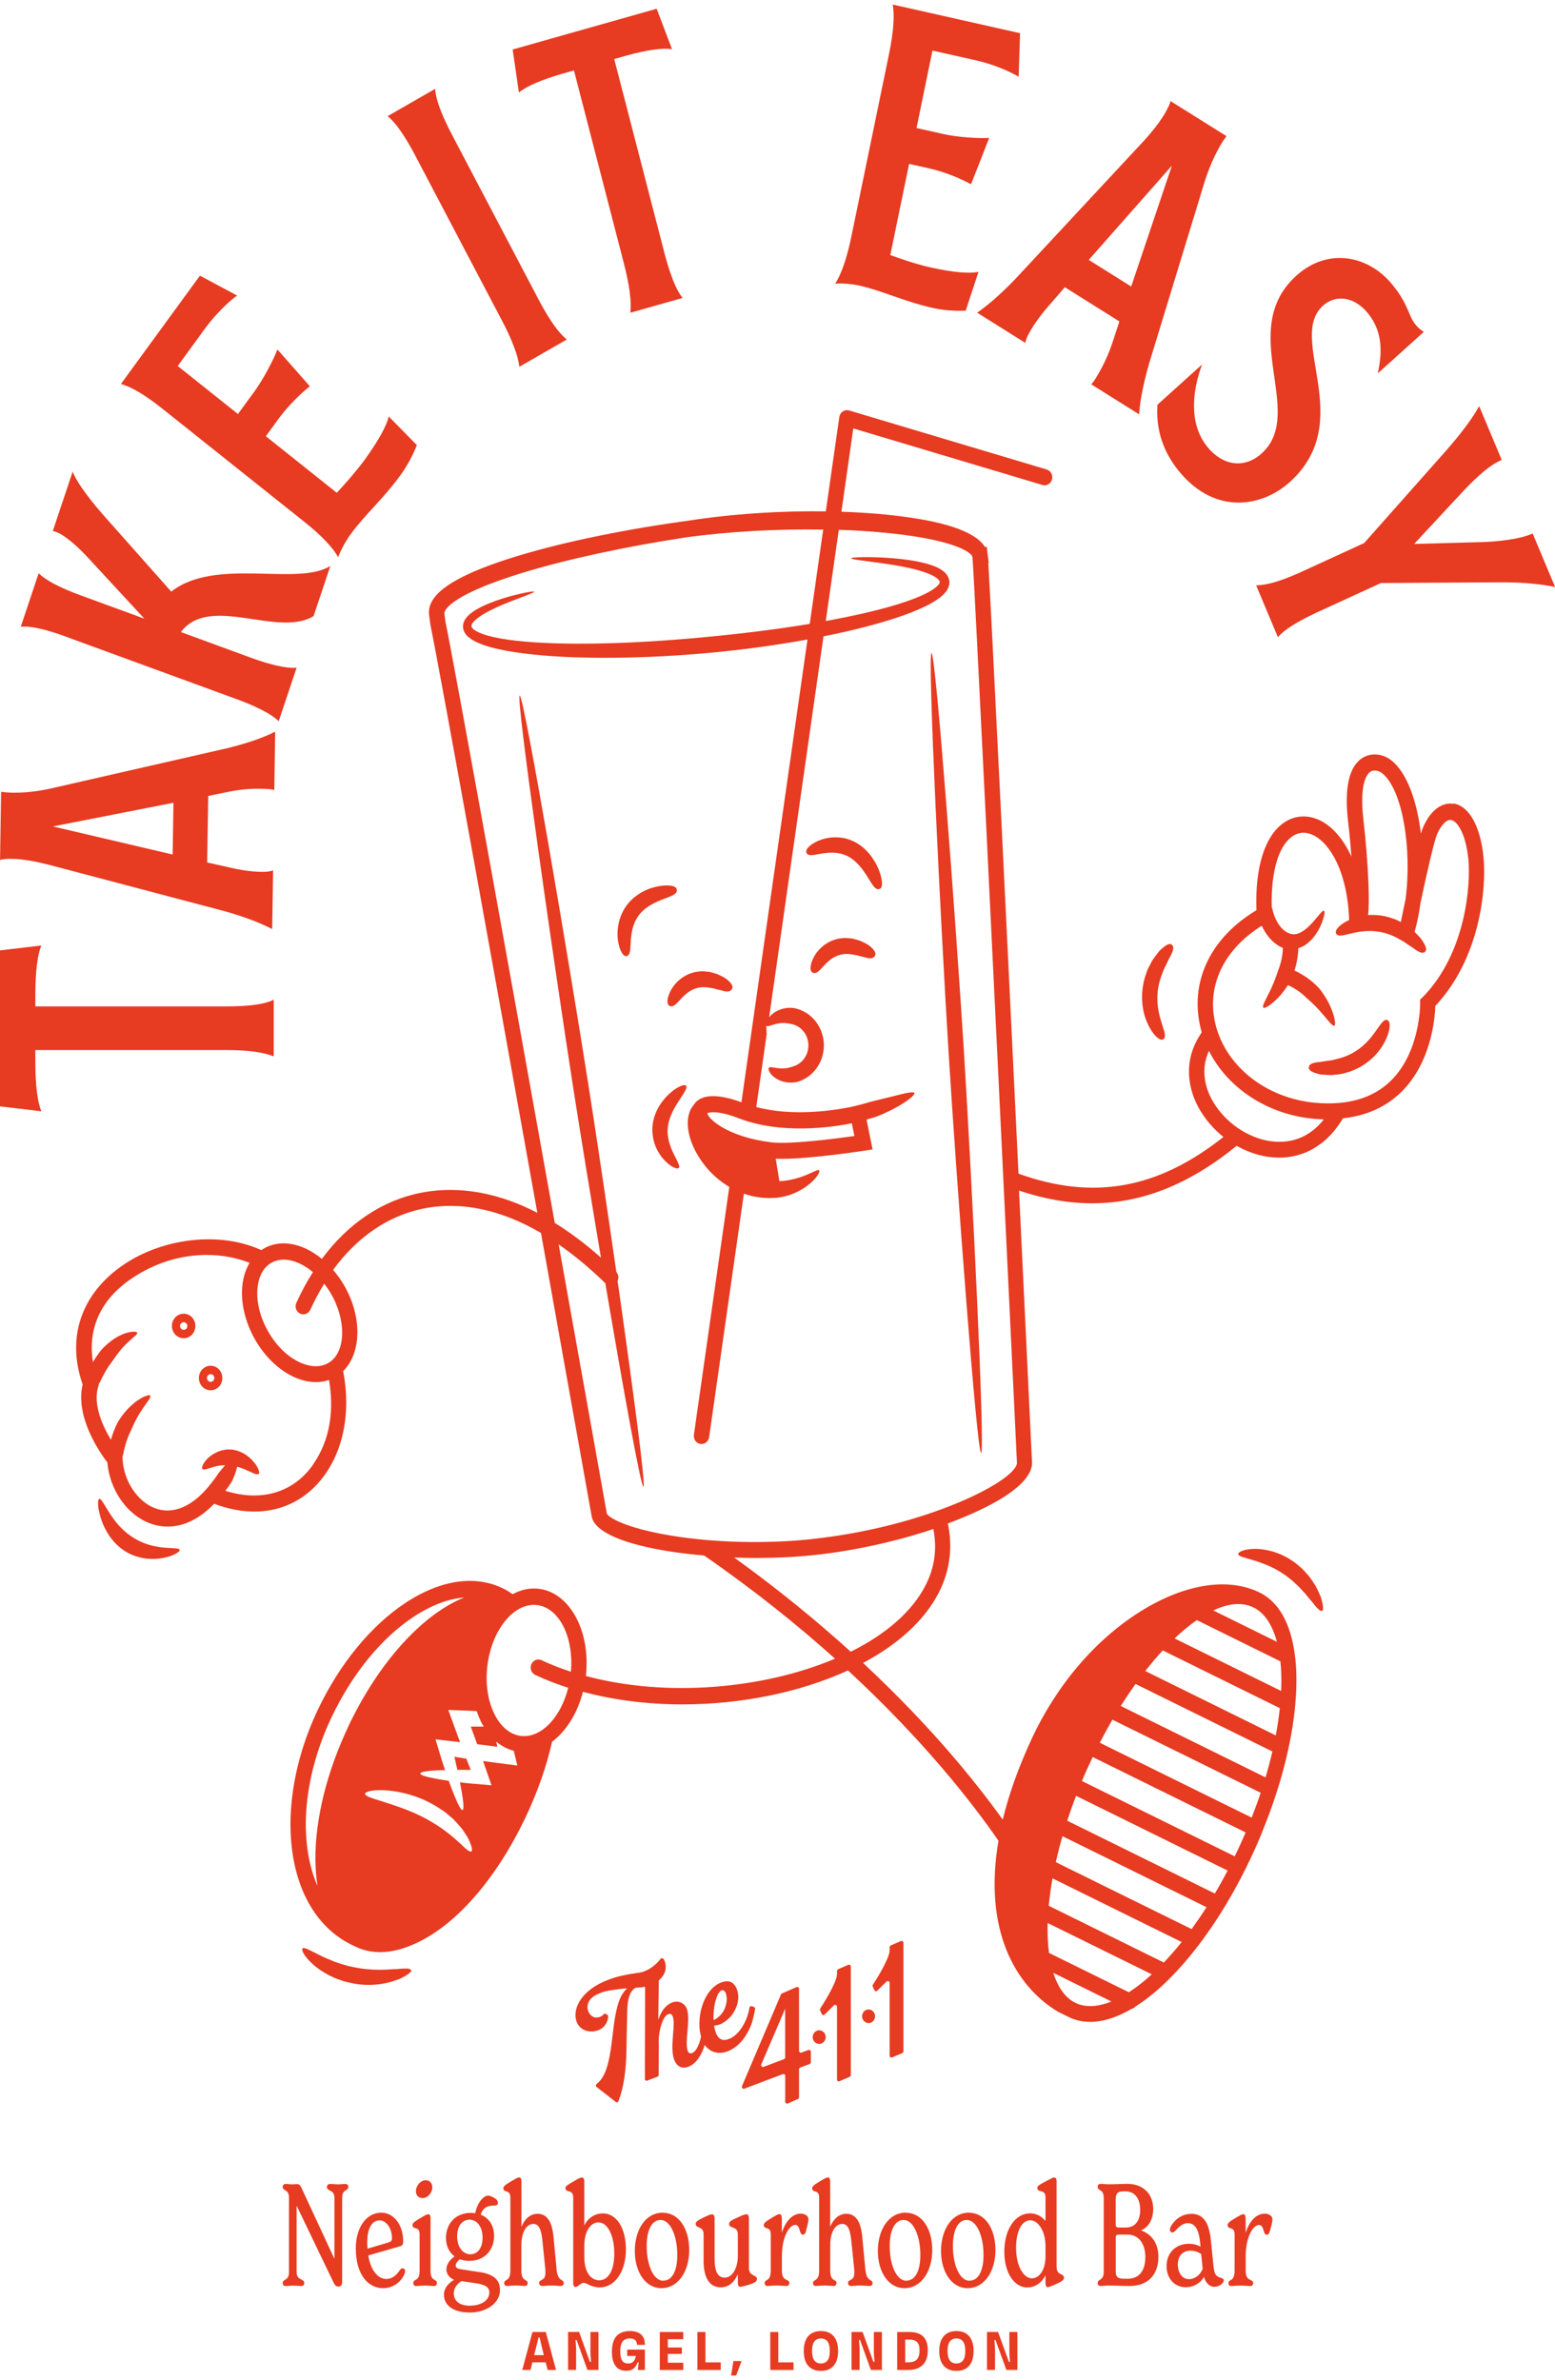 <svg width="166" height="254" viewBox="0 0 166 254" fill="none" xmlns="http://www.w3.org/2000/svg">
<g clip-path="url(#clip0_17229_210)">
<path d="M3.773 112.057H24.118C27.532 112.057 28.721 112.547 29.22 112.732V106.683C28.715 106.948 27.532 107.398 24.118 107.398H3.773V106.16C3.773 103.645 4.026 101.765 4.418 100.899L-0.005 101.422V118.067L4.418 118.59C4.02 117.69 3.773 115.844 3.773 113.29V112.052V112.057Z" fill="#E73B22"/>
<path d="M5.045 92.239L24.056 97.258C26.596 97.978 28.171 98.682 29.057 99.149L29.152 92.874C28.933 92.981 28.541 93.055 27.818 93.038C26.954 93.021 25.771 92.891 24.123 92.486L22.116 92.042L22.228 84.94L24.247 84.524C25.906 84.175 27.095 84.158 27.952 84.175C28.67 84.186 29.068 84.231 29.281 84.31L29.376 78.075C28.468 78.548 26.876 79.195 24.314 79.831L5.157 84.203C3.425 84.552 2.203 84.603 1.34 84.591C0.801 84.58 0.37 84.535 0.117 84.496L0.005 91.783C0.258 91.676 0.689 91.642 1.3 91.653C2.091 91.665 3.313 91.8 5.029 92.244L5.045 92.239ZM18.517 85.666L18.433 91.192L5.645 88.193L18.517 85.666Z" fill="#E73B22"/>
<path d="M7.165 67.991L25.183 74.581C28.373 75.746 29.382 76.595 29.752 76.967L31.664 71.255C31.154 71.306 29.853 71.311 26.669 70.147L19.308 67.451C22.391 63.366 29.646 68.087 33.475 65.746L35.269 60.389C31.782 62.617 23.025 59.416 18.282 63.135L11.011 54.942C9.054 52.714 8.006 51.059 7.759 50.328L5.634 56.675C6.374 56.748 7.809 57.789 9.458 59.584L15.411 66.022L8.662 63.552C6.425 62.736 4.9 61.937 4.126 61.177L2.214 66.888C3.285 66.765 4.939 67.17 7.176 67.986L7.165 67.991Z" fill="#E73B22"/>
<path d="M32.454 55.657C34.343 57.159 35.56 58.465 36.098 59.461C36.384 58.696 36.861 57.801 37.466 56.962C38.907 54.987 40.886 53.26 42.719 50.75C43.482 49.703 44.059 48.606 44.502 47.498L41.491 44.437C41.34 45.264 40.505 46.907 38.89 49.118C38.016 50.311 36.788 51.695 35.952 52.59L28.378 46.552L29.73 44.701C30.84 43.176 32.241 41.882 33.076 41.223L29.617 37.29C29.158 38.483 28.081 40.509 27.19 41.735L25.401 44.183L18.971 39.057L21.915 35.022C23.002 33.526 24.488 32.113 25.312 31.539L21.343 29.418L12.905 40.981C13.937 41.24 15.434 42.101 17.323 43.604L32.449 55.657H32.454Z" fill="#E73B22"/>
<path d="M44.373 16.684L53.567 34.173C55.193 37.268 55.373 38.624 55.44 39.141L60.513 36.227C60.099 35.906 59.101 35.022 57.475 31.927L48.281 14.438C47.137 12.266 46.515 10.606 46.453 9.481L41.379 12.396C42.226 13.065 43.229 14.506 44.373 16.678V16.684Z" fill="#E73B22"/>
<path d="M60.127 7.843L61.27 7.517L66.585 28.045C67.477 31.488 67.336 32.816 67.292 33.374L72.875 31.792C72.5 31.353 71.776 30.273 70.885 26.829L65.57 6.302L66.714 5.975C69.041 5.317 70.84 5.081 71.743 5.255L70.1 0.933L54.728 5.283L55.395 9.88C56.124 9.245 57.761 8.513 60.116 7.843H60.127Z" fill="#E73B22"/>
<path d="M91.908 30.521C94.229 31.044 96.567 32.186 99.516 32.85C100.744 33.126 101.943 33.205 103.093 33.154L104.46 29.001C103.681 29.209 101.898 29.119 99.297 28.529C97.89 28.213 96.174 27.634 95.042 27.223L97.049 17.488L99.23 17.978C101.024 18.383 102.739 19.154 103.659 19.666L105.599 14.72C104.371 14.787 102.156 14.635 100.721 14.309L97.84 13.662L99.544 5.396L104.287 6.465C106.041 6.859 107.903 7.663 108.744 8.198L108.895 3.544L95.294 0.483C95.513 1.569 95.401 3.353 94.902 5.778L90.893 25.209C90.394 27.634 89.783 29.339 89.15 30.273C89.935 30.217 90.91 30.284 91.897 30.509L91.908 30.521Z" fill="#E73B22"/>
<path d="M104.315 33.368L109.461 36.598C109.478 36.345 109.618 35.956 109.994 35.309C110.437 34.538 111.138 33.531 112.298 32.242L113.672 30.65L119.497 34.302L118.829 36.339C118.286 38.016 117.708 39.096 117.265 39.873C116.895 40.52 116.66 40.852 116.486 41.01L121.604 44.217C121.666 43.159 121.924 41.392 122.681 38.759L128.646 19.233C129.223 17.494 129.795 16.357 130.238 15.586C130.513 15.102 130.771 14.737 130.928 14.528L124.946 10.781C124.907 11.062 124.716 11.467 124.402 12.019C123.993 12.728 123.275 13.763 122.047 15.097L108.374 29.789C106.507 31.73 105.139 32.8 104.304 33.374L104.315 33.368ZM125.108 17.663L120.758 30.577L116.228 27.735L125.114 17.663H125.108Z" fill="#E73B22"/>
<path d="M128.926 47.734C126.695 45.033 127.452 41.223 128.326 38.894L123.561 43.187C123.415 45.252 123.819 47.818 125.888 50.322C129.806 55.077 134.829 54.025 137.683 51.448C144.898 44.943 137.341 36.125 141.232 32.62C142.566 31.415 144.539 31.623 145.991 33.385C147.752 35.517 147.483 37.898 147.09 39.839L151.99 35.422C151.575 35.152 151.34 34.921 151.104 34.634C150.331 33.694 150.387 32.501 148.604 30.335C146.07 27.262 141.776 26.368 138.395 29.412C131.942 35.23 139.499 44.042 134.684 48.387C132.834 50.058 130.541 49.692 128.921 47.728L128.926 47.734Z" fill="#E73B22"/>
<path d="M163.606 56.934C162.586 57.401 160.798 57.728 158.493 57.84L150.964 58.048L156.212 52.404C157.843 50.671 159.267 49.484 160.315 49.084L157.905 43.339C157.148 44.712 155.959 46.282 154.395 48.066L145.627 57.953L138.978 61.003C135.85 62.438 134.561 62.454 134.095 62.46L136.422 68.003C136.73 67.614 137.644 66.703 140.772 65.268L147.421 62.218L160.304 62.139C162.625 62.139 164.543 62.331 166.011 62.64L163.612 56.929L163.606 56.934Z" fill="#E73B22"/>
<path d="M49.772 187.674C49.391 187.618 49.021 187.556 48.657 187.5C48.634 187.489 48.6 187.472 48.544 187.449C48.544 187.466 48.533 187.483 48.533 187.511V187.556V187.584L48.567 187.736C48.657 188.13 48.741 188.507 48.825 188.867C49.206 188.867 49.604 188.867 50.025 188.873C50.176 188.873 50.142 188.873 50.17 188.867L50.215 188.856C50.215 188.856 50.26 188.839 50.271 188.833C50.237 188.777 50.209 188.743 50.193 188.727C50.058 188.383 49.923 188.034 49.783 187.68L49.772 187.674Z" fill="#E73B22"/>
<path d="M43.342 210.076C43.179 210.076 42.989 210.076 42.77 210.093C42.658 210.098 42.546 210.115 42.422 210.126C42.299 210.126 42.17 210.132 42.03 210.138C40.954 210.222 39.485 210.273 37.926 209.958C37.73 209.918 37.539 209.879 37.349 209.839C37.158 209.806 36.979 209.738 36.794 209.687C36.429 209.597 36.087 209.462 35.757 209.355C35.112 209.102 34.523 208.855 34.041 208.601C33.066 208.123 32.471 207.757 32.303 207.921C32.135 208.072 32.488 208.81 33.402 209.614C33.85 210.031 34.456 210.436 35.162 210.813C35.527 210.982 35.902 211.173 36.323 211.297C36.53 211.364 36.738 211.449 36.956 211.494C37.175 211.544 37.399 211.595 37.623 211.646C39.446 212.011 41.139 211.736 42.249 211.325C42.389 211.274 42.523 211.229 42.647 211.184C42.77 211.134 42.882 211.072 42.989 211.015C43.202 210.903 43.376 210.802 43.516 210.706C43.796 210.515 43.931 210.357 43.891 210.245C43.852 210.132 43.656 210.076 43.331 210.064L43.342 210.076Z" fill="#E73B22"/>
<path d="M155.214 85.784C154.614 85.677 153.1 85.694 151.945 88.215C151.873 88.379 151.783 88.632 151.688 88.964C151.267 85.503 150.213 82.459 148.509 81.125C147.758 80.534 146.524 80.225 145.481 80.861C144.013 81.75 143.486 84.068 143.917 87.737C144.063 88.947 144.181 90.213 144.27 91.417C143.402 89.51 142.252 88.283 141.148 87.669C139.791 86.915 138.317 86.949 137.1 87.765C135.031 89.155 133.955 92.554 134.129 97.134C129.386 99.97 127.121 104.449 128.057 109.216C128.119 109.536 128.197 109.857 128.287 110.172C127.553 111.213 127.037 112.485 126.947 113.819C126.83 115.355 127.228 116.88 127.928 118.157C128.607 119.406 129.532 120.47 130.603 121.331C123.539 126.93 116.649 128.095 108.727 125.247C107.483 99.43 105.862 65.988 105.504 60.085H105.548L105.335 58.352L105.145 58.375C104.124 56.692 100.626 55.533 94.717 54.931C93.164 54.773 91.522 54.666 89.823 54.61L91.09 45.719L111.289 51.757C111.726 51.887 112.181 51.622 112.304 51.166C112.427 50.711 112.175 50.232 111.738 50.103L90.641 43.801C90.412 43.733 90.171 43.773 89.969 43.902C89.772 44.037 89.638 44.251 89.599 44.498L88.158 54.571C83.695 54.509 78.975 54.785 74.714 55.381C74.109 55.466 73.509 55.556 72.903 55.646C72.887 55.646 72.864 55.646 72.847 55.651C65.767 56.647 59.185 58.06 54.313 59.624C48.898 61.368 46.167 63.073 45.825 64.947C45.825 64.959 45.825 64.964 45.825 64.975C45.82 65.009 45.814 65.043 45.809 65.077C45.792 65.201 45.786 65.319 45.792 65.431C45.792 65.442 45.792 65.448 45.792 65.459C45.792 65.521 45.803 65.583 45.809 65.645L45.853 65.988C45.932 66.613 45.932 66.613 45.943 66.658C46.93 71.435 52.76 103.774 57.363 129.428C52.261 126.783 47.984 126.677 44.912 127.29C40.785 128.111 37.158 130.565 34.361 134.341C33.8 133.879 33.206 133.502 32.589 133.221C30.907 132.461 29.265 132.512 27.97 133.356C27.947 133.373 27.925 133.39 27.902 133.407C23.44 131.381 17.682 132.157 13.668 134.656C8.796 137.694 7.002 142.567 8.824 147.744C7.989 151.228 10.714 155.088 11.459 156.061C11.712 158.993 13.545 161.638 15.995 162.561C16.483 162.746 17.133 162.909 17.901 162.909C19.274 162.909 21.023 162.38 22.862 160.473C27.678 162.29 32.107 161.097 34.781 157.232C36.514 154.728 37.254 151.374 36.855 147.789C36.799 147.294 36.727 146.805 36.631 146.315C38.616 144.374 38.689 140.429 36.659 137.036C36.328 136.485 35.958 135.984 35.56 135.517C38.128 132 41.453 129.721 45.22 128.967C49.206 128.173 53.45 129.068 57.75 131.572C60.659 147.795 62.992 160.856 63.137 161.671C63.193 162.167 63.462 162.622 63.945 163.039C65.711 164.569 70.151 165.565 75.163 165.993C80.517 169.696 85.159 173.432 89.139 177.005C81.498 180.247 71.104 181.158 62.543 178.851C63.07 174.181 60.906 170.045 57.632 169.561C56.634 169.414 55.648 169.623 54.734 170.118C54.734 170.118 54.734 170.118 54.722 170.118C54.453 169.932 54.173 169.752 53.882 169.6C50.854 168.024 47.087 168.542 43.275 171.057C39.591 173.494 36.272 177.534 33.94 182.435C30.907 188.8 30.178 195.71 31.989 200.915C33.099 204.1 35.101 206.429 37.781 207.656C37.786 207.656 37.797 207.662 37.803 207.667C37.809 207.667 37.814 207.673 37.82 207.673C38.678 208.112 39.602 208.32 40.578 208.32C41.839 208.32 43.185 207.966 44.553 207.302C48.668 205.366 52.917 200.617 56.09 193.965C57.402 191.214 58.35 188.468 58.933 185.868C60.424 184.754 61.641 182.857 62.229 180.539C65.61 181.451 69.231 181.884 72.864 181.884C79.143 181.884 85.439 180.59 90.524 178.26C98.619 185.739 103.799 192.401 106.591 196.436C104.965 205.895 108.346 211.933 112.949 214.684C112.965 214.696 112.988 214.707 113.005 214.712L114.075 215.241C114.787 215.59 115.561 215.765 116.385 215.765C117.731 215.765 119.205 215.298 120.758 214.397C120.932 214.358 121.089 214.268 121.207 214.127C122.171 213.52 123.163 212.749 124.167 211.809C124.447 211.55 124.727 211.274 125.002 210.993C128.326 207.634 131.477 202.839 133.949 197.359C134.235 196.728 134.504 196.092 134.762 195.457C134.762 195.457 134.762 195.457 134.762 195.445C134.762 195.44 134.762 195.428 134.768 195.423C136.702 190.696 137.924 185.969 138.283 181.794C138.283 181.777 138.283 181.755 138.283 181.738C138.328 181.243 138.362 180.747 138.378 180.269C138.429 178.913 138.378 177.669 138.221 176.544C137.779 173.235 136.5 170.945 134.488 169.955C131.107 168.289 126.482 169.015 121.784 171.941C116.94 174.957 112.797 179.813 110.112 185.609C108.677 188.704 107.679 191.563 107.045 194.179C105.599 192.165 103.682 189.678 101.237 186.858C98.894 184.163 95.872 180.944 92.133 177.461C95.805 175.508 98.686 172.965 100.228 169.938C101.405 167.625 101.725 165.126 101.187 162.572C101.624 162.409 102.061 162.245 102.482 162.071C105.89 160.692 109.988 158.56 110.174 156.23V156.174V156.118C110.106 154.744 109.523 142.455 108.783 127.054C111.474 127.954 114.064 128.41 116.593 128.41C121.902 128.41 126.942 126.395 132.015 122.276C132.761 122.698 133.563 123.03 134.392 123.25C135.749 123.61 137.218 123.655 138.608 123.25C140.004 122.861 141.266 122.006 142.219 120.92C142.656 120.43 143.032 119.896 143.368 119.339C145.868 119.069 147.948 118.135 149.574 116.548C152.786 113.402 153.179 108.715 153.224 107.347C158.017 102.261 158.695 94.782 158.37 91.49C158.045 88.198 156.856 86.049 155.191 85.745L155.214 85.784ZM33.458 156.247C31.356 159.286 27.897 160.304 24.056 159.089C24.281 158.796 24.494 158.492 24.701 158.183C24.768 158.081 25.099 157.4 25.273 156.691C25.284 156.641 25.295 156.585 25.307 156.534C25.329 156.54 25.352 156.545 25.38 156.551C25.531 156.573 25.682 156.641 25.834 156.691C25.912 156.72 25.991 156.742 26.069 156.77C26.148 156.804 26.22 156.843 26.299 156.877C26.45 156.95 26.602 157.007 26.742 157.068C26.876 157.142 27.005 157.198 27.123 157.243C27.353 157.333 27.538 157.355 27.622 157.277C27.706 157.198 27.678 157.012 27.566 156.759C27.51 156.635 27.437 156.489 27.342 156.337C27.241 156.191 27.112 156.044 26.977 155.887C26.904 155.808 26.837 155.729 26.759 155.65C26.674 155.583 26.59 155.515 26.501 155.442C26.321 155.307 26.148 155.161 25.94 155.071C25.548 154.851 25.127 154.739 24.797 154.694C24.628 154.683 24.432 154.671 24.23 154.683C24.023 154.716 23.799 154.733 23.585 154.806C23.148 154.93 22.728 155.172 22.397 155.431C21.735 155.971 21.45 156.613 21.618 156.77C21.78 156.928 22.313 156.669 22.93 156.506C23.305 156.404 23.698 156.359 24.034 156.359C23.698 156.765 23.389 157.119 23.333 157.198C23.019 157.682 22.672 158.149 22.302 158.588C22.302 158.588 22.302 158.593 22.302 158.599L22.044 158.892C20.289 160.889 18.338 161.621 16.555 160.951C14.66 160.237 13.197 158.025 13.085 155.69L13.068 155.403C13.113 155.341 13.141 155.273 13.158 155.195C13.309 154.317 13.595 153.445 13.982 152.646C14.061 152.494 14.431 151.548 14.974 150.715C15.109 150.507 15.238 150.293 15.378 150.108C15.513 149.922 15.63 149.725 15.748 149.584C15.972 149.281 16.107 149.033 16.04 148.937C15.978 148.836 15.72 148.898 15.35 149.061C15.159 149.134 14.969 149.269 14.756 149.404C14.537 149.539 14.324 149.714 14.117 149.9C13.691 150.265 13.309 150.71 13.029 151.081C12.754 151.458 12.575 151.762 12.524 151.858C12.244 152.432 12.02 153.028 11.841 153.642C10.949 152.167 9.906 149.877 10.484 147.964L10.573 147.671L10.557 147.632C10.613 147.587 10.663 147.531 10.691 147.457C11.05 146.664 11.493 145.899 12.02 145.229C12.115 145.094 12.637 144.278 13.281 143.608C13.45 143.457 13.607 143.276 13.769 143.136C13.932 143.001 14.083 142.854 14.217 142.742C14.492 142.528 14.677 142.337 14.649 142.224C14.616 142.112 14.363 142.089 13.971 142.129C13.78 142.157 13.562 142.224 13.32 142.297C13.085 142.376 12.85 142.5 12.603 142.618C11.644 143.141 10.848 143.991 10.742 144.149C10.439 144.537 10.17 144.936 9.923 145.358C9.503 142.776 9.912 139 14.52 136.13C17.004 134.583 19.622 133.919 22.061 133.919C23.709 133.919 25.267 134.222 26.646 134.763C26.17 135.55 25.89 136.524 25.839 137.632C25.761 139.428 26.293 141.38 27.336 143.136C28.384 144.886 29.831 146.242 31.406 146.957C32.202 147.317 32.981 147.491 33.727 147.491C34.215 147.491 34.68 147.412 35.123 147.26C35.661 150.412 35.286 153.585 33.458 156.224V156.247ZM35.151 145.387C34.327 145.927 33.228 145.932 32.051 145.404C30.773 144.83 29.59 143.71 28.721 142.252C27.852 140.795 27.403 139.191 27.471 137.739C27.532 136.406 28.014 135.376 28.844 134.836C29.259 134.566 29.747 134.425 30.279 134.425C30.812 134.425 31.361 134.554 31.944 134.819C32.455 135.05 32.942 135.365 33.408 135.753C32.763 136.766 32.169 137.863 31.636 139.034C31.44 139.461 31.619 139.973 32.029 140.176C32.141 140.232 32.264 140.26 32.382 140.26C32.69 140.26 32.981 140.08 33.127 139.771C33.576 138.78 34.075 137.858 34.607 136.991C34.848 137.295 35.073 137.621 35.28 137.97C36.99 140.829 36.934 144.227 35.157 145.387H35.151ZM37.22 184.169C34.893 189.053 33.632 194.14 33.671 198.501C33.682 199.486 33.761 200.403 33.895 201.264C33.766 200.971 33.649 200.673 33.537 200.358C31.872 195.586 32.572 189.182 35.409 183.229C37.612 178.603 40.718 174.805 44.155 172.537C46.027 171.299 47.86 170.613 49.553 170.478C45.225 172.205 40.539 177.197 37.214 184.163L37.22 184.169ZM50.322 197.572C50.226 197.634 50.024 197.533 49.761 197.314C49.626 197.201 49.475 197.06 49.312 196.891C49.144 196.723 48.926 196.559 48.718 196.363C47.855 195.58 46.593 194.629 45.029 193.853C43.471 193.065 41.929 192.604 40.813 192.238C39.687 191.895 38.969 191.67 38.969 191.433C38.969 191.197 39.748 190.989 40.998 191.039C42.237 191.107 43.981 191.416 45.736 192.3C46.173 192.525 46.593 192.75 46.975 193.02C47.165 193.149 47.361 193.273 47.541 193.408C47.715 193.555 47.883 193.695 48.051 193.836C48.214 193.982 48.382 194.1 48.516 194.258C48.657 194.41 48.791 194.556 48.92 194.697C49.049 194.843 49.172 194.978 49.284 195.113C49.385 195.26 49.486 195.406 49.576 195.541C49.755 195.817 49.929 196.059 50.036 196.295C50.142 196.537 50.226 196.745 50.288 196.925C50.406 197.28 50.417 197.499 50.322 197.561V197.572ZM52.458 190.516C51.577 190.437 50.736 190.364 49.935 190.297C49.643 190.263 49.368 190.229 49.099 190.195C49.172 190.55 49.228 190.882 49.284 191.18C49.492 192.384 49.537 193.104 49.38 193.155C49.223 193.206 48.886 192.57 48.438 191.444C48.275 191.039 48.096 190.567 47.905 190.038C47.44 189.97 47.014 189.903 46.65 189.835C45.517 189.633 44.861 189.43 44.872 189.261C44.883 189.092 45.551 188.974 46.706 188.918C46.952 188.907 47.221 188.895 47.513 188.89C47.429 188.648 47.35 188.4 47.261 188.147L47.199 187.961C47.165 187.86 47.137 187.753 47.104 187.646C47.036 187.432 46.975 187.213 46.907 186.993C46.773 186.543 46.633 186.082 46.492 185.615C47.328 185.71 48.208 185.812 49.116 185.913C48.998 185.604 48.881 185.288 48.763 184.968C48.455 184.124 48.152 183.291 47.855 182.475C48.578 182.503 49.29 182.525 49.996 182.554C50.299 182.565 50.591 182.582 50.888 182.599C51.011 182.959 51.146 183.308 51.303 183.64C51.409 183.853 51.521 184.062 51.639 184.253C51.476 184.253 51.314 184.253 51.146 184.253C50.977 184.253 50.804 184.253 50.63 184.253H50.366H50.299H50.266C50.266 184.253 50.26 184.264 50.266 184.27H50.271C50.271 184.27 50.271 184.27 50.271 184.276L50.299 184.36C50.523 184.962 50.731 185.553 50.938 186.132C51.493 186.2 52.059 186.273 52.637 186.346C52.772 186.363 52.912 186.386 53.046 186.403C53.085 186.408 53.057 186.403 53.069 186.403C53.069 186.403 53.069 186.403 53.08 186.408C53.08 186.408 53.085 186.408 53.091 186.397L53.069 186.284L53.013 186.026C53.001 185.969 52.99 185.913 52.973 185.857C53.539 186.329 54.167 186.661 54.846 186.836C54.975 187.354 55.098 187.877 55.227 188.406C54.313 188.288 53.383 188.169 52.429 188.046C52.138 188.006 51.852 187.967 51.566 187.927C51.88 188.822 52.177 189.689 52.469 190.516H52.458ZM60.945 178.401C59.863 178.046 58.809 177.636 57.812 177.168C57.397 176.977 56.909 177.169 56.724 177.602C56.539 178.035 56.724 178.542 57.139 178.738C58.266 179.267 59.443 179.723 60.659 180.111C59.852 183.33 57.705 185.558 55.53 185.238C54.403 185.069 53.416 184.225 52.755 182.863C52.043 181.394 51.79 179.532 52.048 177.613C52.57 173.77 54.969 170.934 57.413 171.294C59.74 171.637 61.265 174.771 60.945 178.401ZM114.793 213.728C113.739 213.21 112.943 212.102 112.444 210.532L118.644 213.587C117.164 214.184 115.847 214.245 114.793 213.728ZM133.826 171.541C134.981 172.11 135.828 173.381 136.31 175.205L129.521 171.857C131.135 171.097 132.615 170.945 133.821 171.541H133.826ZM127.76 172.886L136.685 177.287C136.781 178.193 136.814 179.183 136.775 180.247C136.775 180.314 136.769 180.382 136.764 180.449L125.389 174.844C126.19 174.085 126.987 173.426 127.76 172.892V172.886ZM124.127 176.122L136.624 182.284C136.523 183.229 136.383 184.197 136.192 185.193L122.26 178.322C122.877 177.534 123.505 176.797 124.127 176.122ZM121.223 179.706L135.833 186.909C135.62 187.815 135.379 188.738 135.099 189.672L119.642 182.053C120.158 181.237 120.685 180.455 121.218 179.706H121.223ZM118.757 183.516L134.583 191.315C134.291 192.193 133.966 193.076 133.619 193.965L117.406 185.975C117.843 185.131 118.291 184.309 118.751 183.516H118.757ZM116.133 188.608C116.301 188.237 116.475 187.866 116.649 187.5L132.974 195.547C132.817 195.918 132.649 196.295 132.481 196.666C132.262 197.15 132.038 197.623 131.808 198.096L115.499 190.06C115.701 189.576 115.909 189.092 116.127 188.608H116.133ZM114.871 191.641L131.051 199.615C130.614 200.459 130.16 201.275 129.689 202.068L113.93 194.297C114.216 193.414 114.53 192.53 114.871 191.641ZM113.419 195.946L128.797 203.526C128.276 204.342 127.743 205.118 127.205 205.861L112.713 198.72C112.915 197.809 113.15 196.886 113.419 195.946ZM112.36 200.448L126.146 207.245C125.523 208.027 124.884 208.753 124.239 209.429L111.956 203.374C112.046 202.429 112.181 201.449 112.36 200.448ZM111.844 205.214L122.956 210.689C122.12 211.454 121.302 212.096 120.506 212.602L111.984 208.405C111.855 207.442 111.805 206.373 111.839 205.214H111.844ZM98.81 169.167C97.347 172.037 94.482 174.445 90.821 176.263C87.278 173.055 83.14 169.639 78.375 166.213C79.171 166.241 79.973 166.258 80.775 166.258C82.888 166.258 84.968 166.156 86.868 165.954C91.118 165.504 95.625 164.513 99.639 163.168C100.049 165.25 99.785 167.265 98.81 169.167ZM86.7 164.243C81.772 164.766 76.301 164.637 71.681 163.877C66.787 163.078 64.915 161.919 64.774 161.503L64.763 161.418C64.707 161.092 62.481 148.628 59.639 132.799C61.298 133.941 62.958 135.325 64.617 136.935C66.529 148.178 68.418 158.7 68.688 158.65C68.957 158.605 67.549 148.02 65.929 136.698C66.075 136.383 66.03 136.001 65.795 135.736C64.774 128.64 63.692 121.365 62.896 116.3C60.8 102.908 55.928 74.153 55.479 74.232C55.031 74.311 59.174 103.178 61.27 116.582C61.988 121.162 63.053 127.673 64.152 134.206C62.448 132.692 60.8 131.476 59.224 130.503C54.593 104.686 48.578 71.323 47.552 66.337C47.541 66.258 47.513 66.016 47.479 65.78L47.434 65.431C47.434 65.431 47.317 63.721 55.715 61.149C60.446 59.697 66.709 58.341 73.122 57.362C77.702 56.72 82.922 56.433 87.878 56.512L86.442 66.579C82.849 67.17 79.463 67.57 76.8 67.84C73.318 68.194 68.502 68.599 63.53 68.678C61.046 68.712 58.518 68.678 56.13 68.475C54.935 68.374 53.775 68.228 52.693 67.986C52.155 67.862 51.633 67.721 51.179 67.519C50.955 67.423 50.742 67.305 50.585 67.181C50.411 67.04 50.366 66.973 50.338 66.844C50.327 66.77 50.338 66.697 50.366 66.635C50.394 66.562 50.467 66.455 50.546 66.371C50.703 66.185 50.91 66.011 51.123 65.859C51.555 65.549 52.02 65.296 52.463 65.077C53.355 64.632 54.179 64.311 54.863 64.047C56.23 63.524 57.049 63.237 57.021 63.147C56.999 63.068 56.146 63.186 54.717 63.563C53.999 63.754 53.142 64.007 52.183 64.401C51.701 64.598 51.196 64.829 50.686 65.15C50.428 65.313 50.17 65.499 49.923 65.757C49.8 65.893 49.682 66.033 49.576 66.236C49.469 66.45 49.408 66.692 49.425 66.939C49.447 67.35 49.733 67.755 49.974 67.952C50.226 68.177 50.49 68.335 50.759 68.47C51.297 68.74 51.852 68.914 52.418 69.078C53.556 69.387 54.745 69.584 55.961 69.736C58.395 70.04 60.945 70.158 63.462 70.192C68.491 70.248 73.38 69.916 76.957 69.55C79.53 69.286 82.759 68.869 86.201 68.245L79.149 117.628C76.805 116.767 75.135 116.756 74.305 117.594C74.221 117.679 74.154 117.769 74.092 117.864C73.896 118.09 73.733 118.348 73.632 118.619C73.464 119.097 73.397 119.581 73.425 120.014C73.458 120.897 73.705 121.68 74.025 122.4C74.35 123.12 74.765 123.773 75.241 124.375C75.964 125.292 76.856 126.069 77.854 126.66L74.075 153.113C74.008 153.58 74.316 154.019 74.765 154.086C74.804 154.092 74.849 154.097 74.888 154.097C75.286 154.097 75.639 153.794 75.701 153.366L79.412 127.38C79.922 127.56 80.444 127.701 80.976 127.763L81.257 127.808L81.537 127.824L82.098 127.853L82.658 127.83L82.939 127.819L83.213 127.779C83.376 127.751 83.791 127.689 84.295 127.521C84.8 127.352 85.388 127.076 85.904 126.733C86.42 126.384 86.868 125.973 87.143 125.619C87.418 125.264 87.53 124.966 87.446 124.887C87.362 124.808 87.115 124.927 86.751 125.09C86.392 125.258 85.91 125.467 85.405 125.636C84.901 125.799 84.374 125.917 83.942 125.979C83.639 126.024 83.376 126.041 83.202 126.052L82.81 123.655C82.995 123.66 83.185 123.666 83.393 123.666C86.616 123.666 92.021 122.833 92.284 122.794L93.147 122.659L92.508 119.474C92.777 119.401 93.046 119.322 93.316 119.243C93.618 119.164 94.779 118.686 95.805 118.106C96.831 117.527 97.705 116.852 97.61 116.643C97.509 116.424 96.478 116.7 95.39 116.975C94.308 117.24 93.153 117.527 92.862 117.594C92.228 117.791 91.589 117.96 90.944 118.106C90.927 118.106 90.916 118.112 90.899 118.118C90.877 118.118 90.855 118.129 90.832 118.129C89.313 118.444 84.772 119.209 80.735 118.14L81.845 110.364L81.789 109.463C81.879 109.542 82.053 109.503 82.266 109.435C82.484 109.368 82.759 109.278 83.045 109.227C83.617 109.103 84.222 109.216 84.536 109.289C85.007 109.39 85.445 109.66 85.758 110.043C86.084 110.42 86.257 110.909 86.297 111.41C86.319 111.911 86.201 112.429 85.932 112.839C85.669 113.262 85.265 113.588 84.817 113.751C84.514 113.869 83.931 114.061 83.348 114.016C83.062 113.999 82.776 113.954 82.552 113.914C82.327 113.875 82.148 113.864 82.075 113.954C82.002 114.038 82.041 114.229 82.193 114.471C82.344 114.708 82.63 114.978 83.006 115.18C83.376 115.389 83.835 115.512 84.262 115.529C84.693 115.552 85.091 115.473 85.36 115.377C86.151 115.09 86.846 114.522 87.306 113.79C87.777 113.065 87.99 112.17 87.945 111.298C87.883 110.431 87.564 109.57 87.003 108.912C86.459 108.248 85.697 107.781 84.878 107.601C84.598 107.539 84.194 107.516 83.768 107.601C83.342 107.679 82.905 107.865 82.563 108.118C82.383 108.253 82.232 108.4 82.109 108.546L87.911 67.907C88.27 67.834 88.623 67.761 88.988 67.688C91.219 67.215 93.484 66.652 95.659 65.938C96.747 65.578 97.812 65.178 98.826 64.683C99.337 64.43 99.83 64.154 100.301 63.799C100.536 63.619 100.766 63.417 100.974 63.147C101.176 62.905 101.394 62.438 101.344 62.016C101.316 61.858 101.282 61.7 101.209 61.56C101.142 61.419 101.041 61.278 100.957 61.188C100.777 60.991 100.587 60.862 100.407 60.749C100.037 60.524 99.673 60.389 99.32 60.271C98.608 60.04 97.93 59.911 97.285 59.804C95.995 59.602 94.852 59.528 93.904 59.483C91.998 59.41 90.866 59.483 90.86 59.585C90.86 59.691 91.987 59.81 93.854 60.063C94.784 60.192 95.906 60.355 97.139 60.631C97.75 60.772 98.395 60.941 99.023 61.183C99.331 61.301 99.645 61.447 99.903 61.622C100.032 61.706 100.15 61.807 100.222 61.897C100.267 61.948 100.273 61.965 100.29 62.004C100.307 62.038 100.312 62.077 100.312 62.111C100.307 62.218 100.29 62.269 100.155 62.432C100.032 62.573 99.864 62.719 99.667 62.854C99.281 63.124 98.821 63.355 98.35 63.569C97.397 63.991 96.36 64.334 95.295 64.649C93.164 65.268 90.922 65.752 88.719 66.168C88.528 66.202 88.343 66.236 88.152 66.27L89.543 56.54C90.944 56.585 92.312 56.664 93.635 56.777C101.736 57.452 103.743 58.96 103.81 59.433C103.973 60.862 106.249 107.893 107.875 141.746C108.122 146.928 108.357 151.807 108.565 156.163C108.279 158.138 98.77 162.949 86.706 164.232L86.7 164.243ZM90.933 119.873L91.208 121.229C89.206 121.511 84.284 122.152 82.294 121.899C77.657 121.314 75.611 119.412 75.505 118.799C75.723 118.675 76.693 118.495 78.868 119.339C83.426 121.1 88.876 120.284 90.933 119.873ZM146.306 82.346C146.732 82.087 147.27 82.296 147.528 82.498C149.709 84.203 150.757 90.517 150.045 95.964C149.837 96.937 149.664 97.798 149.54 98.395C149.529 98.395 149.524 98.383 149.512 98.378C149.064 98.13 148.526 97.939 147.903 97.787C147.214 97.635 146.597 97.613 146.048 97.652C146.126 96.96 146.143 95.919 146.087 94.293C146.008 92.267 145.807 89.673 145.554 87.529C145.072 83.438 146.008 82.526 146.311 82.346H146.306ZM141.047 119.789C140.268 120.672 139.292 121.325 138.205 121.629C137.123 121.939 135.945 121.91 134.818 121.618C133.692 121.32 132.615 120.768 131.673 120.031C130.731 119.294 129.924 118.365 129.358 117.319C128.786 116.278 128.495 115.096 128.584 113.959C128.629 113.335 128.797 112.721 129.061 112.147C131.057 116.114 135.312 118.951 140.296 119.395C140.643 119.423 140.98 119.44 141.316 119.451C141.226 119.564 141.142 119.682 141.047 119.789ZM151.861 106.413L151.603 106.672V107.044C151.609 107.094 151.648 112.237 148.464 115.344C146.563 117.2 143.856 117.988 140.43 117.684C135.015 117.2 130.586 113.582 129.661 108.878C128.893 104.967 130.771 101.242 134.695 98.789C134.807 99.025 134.925 99.256 135.065 99.475C135.474 100.117 136.029 100.73 136.814 101.096C136.842 101.107 136.893 101.129 136.949 101.152C136.932 101.979 136.741 102.829 136.422 103.628C136.377 103.785 136.069 104.725 135.637 105.62C135.216 106.515 134.695 107.353 134.858 107.528C135.009 107.691 135.85 107.134 136.584 106.323C136.938 105.941 137.252 105.502 137.487 105.13C138.221 105.445 138.922 105.935 139.522 106.537C139.645 106.638 140.38 107.274 141.019 108.017C141.669 108.749 142.23 109.559 142.448 109.458C142.65 109.368 142.448 108.343 141.989 107.342C141.54 106.335 140.8 105.412 140.649 105.282C139.942 104.585 139.124 103.994 138.193 103.577C138.429 102.818 138.575 102.019 138.597 101.191C138.883 101.101 139.169 100.966 139.421 100.786C139.757 100.544 140.055 100.252 140.29 99.937C140.778 99.312 141.075 98.631 141.238 98.119C141.406 97.601 141.439 97.241 141.344 97.191C141.238 97.134 141.008 97.399 140.683 97.787C140.363 98.175 139.937 98.693 139.46 99.087C139.225 99.289 138.973 99.441 138.743 99.554C138.507 99.661 138.294 99.695 138.12 99.7C137.773 99.7 137.543 99.565 137.47 99.531C137.095 99.363 136.719 98.997 136.439 98.541C136.153 98.091 135.945 97.556 135.833 97.022C135.816 96.949 135.794 96.875 135.76 96.814C135.665 93.055 136.478 90.252 137.986 89.239C138.39 88.969 138.782 88.868 139.152 88.868C139.623 88.868 140.043 89.031 140.369 89.211C141.961 90.095 143.844 92.976 144.024 98.181C143.71 98.322 143.463 98.474 143.267 98.609C142.577 99.121 142.521 99.469 142.65 99.655C142.785 99.852 143.026 99.908 143.715 99.734C144.063 99.661 144.523 99.531 145.151 99.43C145.779 99.346 146.58 99.284 147.556 99.498C148.576 99.723 149.299 100.173 149.871 100.499C150.415 100.888 150.835 101.135 151.121 101.355C151.71 101.76 151.962 101.72 152.13 101.563C152.299 101.405 152.321 101.118 151.861 100.415C151.805 100.325 151.744 100.229 151.665 100.133C151.581 100.043 151.491 99.942 151.39 99.835L151.054 99.498C151.054 99.498 151.026 99.469 151.009 99.453C151.278 98.507 151.486 97.483 151.631 96.403C152.315 93.167 153.117 89.662 153.425 88.986C153.885 87.985 154.451 87.416 154.928 87.506C155.505 87.613 156.47 88.823 156.756 91.732C156.997 94.191 156.587 101.63 151.856 106.436L151.861 106.413Z" fill="#E73B22"/>
<path d="M124.318 103.29C124.632 102.688 124.828 102.221 125.013 101.906C125.338 101.253 125.276 100.994 125.114 100.831C124.946 100.668 124.677 100.674 124.049 101.219C123.97 101.287 123.886 101.36 123.796 101.45C123.718 101.546 123.634 101.653 123.538 101.765C123.449 101.883 123.353 102.013 123.253 102.148C123.152 102.289 123.04 102.435 122.95 102.615C122.77 102.975 122.518 103.358 122.367 103.87C122.176 104.359 122.042 104.939 121.958 105.603C121.823 106.914 122.036 107.966 122.305 108.726C122.585 109.491 122.899 109.998 123.168 110.335C123.723 111.005 124.06 111.027 124.222 110.876C124.396 110.712 124.424 110.459 124.194 109.761C124.088 109.407 123.92 108.94 123.763 108.298C123.617 107.651 123.482 106.83 123.589 105.794C123.707 104.714 124.06 103.915 124.318 103.285V103.29Z" fill="#E73B22"/>
<path d="M148.083 108.85C147.859 108.794 147.64 108.917 147.231 109.52C147.012 109.812 146.743 110.229 146.334 110.735C145.913 111.23 145.347 111.821 144.472 112.327C143.559 112.851 142.729 113.008 142.095 113.155C141.445 113.233 140.963 113.335 140.615 113.357C139.914 113.453 139.752 113.655 139.718 113.892C139.69 114.128 139.853 114.359 140.638 114.578C140.739 114.606 140.845 114.635 140.963 114.657C141.081 114.668 141.215 114.68 141.355 114.691C141.501 114.702 141.652 114.708 141.821 114.719C141.989 114.725 142.168 114.736 142.359 114.708C142.74 114.657 143.189 114.646 143.671 114.483C144.164 114.364 144.697 114.139 145.257 113.835C146.356 113.194 147.057 112.406 147.5 111.737C147.937 111.056 148.15 110.493 148.262 110.071C148.464 109.216 148.29 108.906 148.077 108.855L148.083 108.85Z" fill="#E73B22"/>
<path d="M141.097 170.765C141.069 170.652 141.036 170.54 140.996 170.416C140.946 170.298 140.89 170.174 140.834 170.044C140.716 169.786 140.587 169.504 140.424 169.206C140.245 168.925 140.043 168.626 139.825 168.317C139.589 168.019 139.314 167.732 139.034 167.428C138.883 167.287 138.72 167.158 138.558 167.017C138.395 166.882 138.232 166.736 138.047 166.623C137.862 166.505 137.683 166.387 137.504 166.274C137.324 166.156 137.128 166.083 136.949 165.987C136.584 165.796 136.209 165.683 135.855 165.565C135.138 165.368 134.476 165.273 133.921 165.29C132.811 165.295 132.15 165.627 132.183 165.852C132.211 166.094 132.839 166.207 133.776 166.494C134.246 166.623 134.785 166.826 135.368 167.062C135.648 167.203 135.956 167.321 136.248 167.501C136.394 167.591 136.551 167.659 136.696 167.76C136.842 167.855 136.993 167.957 137.139 168.052C137.296 168.142 137.425 168.266 137.565 168.373C137.705 168.48 137.84 168.587 137.975 168.694C138.221 168.936 138.474 169.15 138.703 169.38C138.916 169.622 139.129 169.847 139.331 170.056C139.516 170.281 139.684 170.5 139.853 170.692C139.937 170.787 140.021 170.877 140.094 170.967C140.167 171.057 140.228 171.147 140.29 171.226C140.419 171.389 140.537 171.524 140.643 171.631C140.862 171.845 141.03 171.952 141.136 171.901C141.243 171.851 141.265 171.659 141.221 171.339C141.198 171.181 141.159 170.984 141.097 170.765Z" fill="#E73B22"/>
<path d="M99.443 69.691C98.989 69.719 100.43 98.879 101.271 112.429C102.095 125.708 104.287 155.082 104.735 155.054C105.189 155.026 103.749 125.86 102.908 112.316C102.067 98.772 99.891 69.663 99.443 69.691Z" fill="#E73B22"/>
<path d="M17.043 165.093C16.494 165.014 15.911 164.885 15.406 164.682C14.896 164.491 14.459 164.237 14.133 164.024C13.814 163.815 13.405 163.517 13.012 163.129C12.614 162.741 12.227 162.262 11.908 161.778C11.241 160.822 10.826 159.882 10.59 159.955C10.388 160.011 10.405 161.081 10.876 162.335C11.1 162.96 11.454 163.624 11.885 164.187C12.317 164.749 12.833 165.205 13.27 165.487C13.707 165.774 14.324 166.061 15.002 166.213C15.681 166.376 16.41 166.393 17.054 166.314C18.349 166.156 19.263 165.605 19.184 165.38C19.117 165.16 18.159 165.256 17.054 165.098L17.043 165.093Z" fill="#E73B22"/>
<path d="M19.891 140.226C19.566 140.148 19.229 140.21 18.943 140.39C18.355 140.772 18.175 141.583 18.545 142.196C18.781 142.595 19.19 142.809 19.61 142.809C19.835 142.809 20.064 142.747 20.272 142.612C20.558 142.427 20.754 142.134 20.827 141.796C20.9 141.453 20.844 141.104 20.67 140.806C20.491 140.508 20.216 140.305 19.891 140.226ZM19.812 141.853C19.728 141.909 19.616 141.926 19.521 141.903C19.42 141.881 19.33 141.813 19.28 141.723C19.224 141.633 19.207 141.521 19.229 141.414C19.252 141.307 19.313 141.217 19.403 141.161C19.582 141.042 19.823 141.099 19.941 141.29C20.053 141.481 19.997 141.735 19.818 141.853H19.812Z" fill="#E73B22"/>
<path d="M22.767 145.78C22.442 145.702 22.105 145.758 21.82 145.944C21.534 146.129 21.337 146.416 21.265 146.76C21.192 147.103 21.248 147.452 21.422 147.75C21.601 148.048 21.876 148.251 22.201 148.33C22.296 148.352 22.391 148.363 22.487 148.363C22.717 148.363 22.946 148.296 23.148 148.166C23.434 147.981 23.63 147.688 23.703 147.35C23.776 147.007 23.72 146.658 23.546 146.36C23.367 146.062 23.092 145.854 22.767 145.775V145.78ZM22.868 147.148C22.846 147.249 22.784 147.345 22.694 147.401C22.604 147.457 22.498 147.48 22.397 147.452C22.296 147.429 22.206 147.362 22.156 147.272C22.1 147.182 22.083 147.069 22.105 146.962C22.128 146.855 22.195 146.765 22.279 146.709C22.369 146.653 22.476 146.636 22.576 146.658C22.677 146.681 22.767 146.748 22.817 146.838C22.873 146.928 22.89 147.041 22.868 147.148Z" fill="#E73B22"/>
<path d="M93.483 92.12C93.287 91.783 93.057 91.4 92.71 91.012C92.373 90.624 91.936 90.224 91.353 89.903C90.781 89.588 90.209 89.436 89.699 89.38C89.189 89.324 88.74 89.358 88.359 89.425C87.591 89.571 87.087 89.83 86.739 90.05C86.055 90.517 85.993 90.854 86.111 91.046C86.235 91.254 86.47 91.316 87.137 91.192C87.474 91.136 87.916 91.034 88.505 91.001C89.088 90.972 89.817 91.001 90.591 91.423C90.994 91.642 91.319 91.929 91.588 92.216C91.729 92.351 91.841 92.509 91.959 92.638C92.065 92.784 92.171 92.914 92.261 93.049C92.631 93.572 92.856 94.005 93.057 94.287C93.439 94.878 93.668 94.945 93.887 94.866C94.094 94.793 94.246 94.54 94.094 93.735C94.016 93.336 93.848 92.796 93.483 92.109V92.12Z" fill="#E73B22"/>
<path d="M70.195 96.2C70.767 95.947 71.221 95.806 71.53 95.671C72.163 95.418 72.281 95.198 72.258 94.957C72.236 94.726 72.034 94.512 71.255 94.49C70.862 94.478 70.324 94.529 69.601 94.743C69.242 94.867 68.833 95.013 68.396 95.283C67.959 95.542 67.488 95.896 67.056 96.414C66.635 96.926 66.361 97.472 66.192 97.978C66.024 98.485 65.957 98.952 65.929 99.357C65.89 100.167 66.019 100.747 66.148 101.152C66.428 101.957 66.731 102.097 66.933 102.019C67.151 101.94 67.269 101.715 67.303 101.006C67.325 100.657 67.331 100.173 67.431 99.571C67.538 98.969 67.729 98.237 68.295 97.545C68.592 97.179 68.934 96.915 69.259 96.707C69.416 96.594 69.59 96.515 69.736 96.425C69.898 96.352 70.044 96.273 70.184 96.211L70.195 96.2Z" fill="#E73B22"/>
<path d="M71.328 106.357C71.154 107.027 71.311 107.285 71.524 107.359C71.743 107.432 71.961 107.37 72.332 106.976C72.528 106.79 72.746 106.503 73.088 106.199C73.425 105.901 73.862 105.569 74.496 105.417C75.163 105.254 75.757 105.417 76.217 105.485C76.446 105.558 76.654 105.609 76.833 105.648C77.018 105.676 77.164 105.744 77.293 105.766C77.82 105.879 78.016 105.749 78.134 105.547C78.252 105.344 78.229 105.085 77.753 104.652C77.528 104.416 77.136 104.207 76.581 103.954C76.435 103.909 76.273 103.859 76.104 103.808C75.936 103.763 75.757 103.701 75.544 103.695C75.336 103.679 75.123 103.65 74.888 103.65C74.652 103.673 74.4 103.69 74.142 103.746C73.1 103.994 72.421 104.59 72.017 105.085C71.608 105.592 71.434 106.036 71.334 106.368L71.328 106.357Z" fill="#E73B22"/>
<path d="M93.019 101.101C92.794 100.865 92.402 100.657 91.847 100.403C91.701 100.358 91.538 100.308 91.37 100.257C91.196 100.212 91.023 100.15 90.81 100.139C90.602 100.122 90.389 100.094 90.154 100.094C89.918 100.122 89.666 100.133 89.408 100.19C88.365 100.437 87.687 101.039 87.283 101.529C86.874 102.035 86.7 102.48 86.599 102.812C86.426 103.482 86.588 103.74 86.796 103.814C87.014 103.887 87.233 103.825 87.603 103.431C87.799 103.245 88.018 102.958 88.354 102.654C88.691 102.356 89.128 102.024 89.761 101.872C90.428 101.709 91.023 101.872 91.482 101.94C91.712 102.013 91.92 102.063 92.099 102.103C92.284 102.131 92.43 102.199 92.559 102.221C93.086 102.334 93.282 102.204 93.4 102.002C93.517 101.799 93.495 101.54 93.019 101.107V101.101Z" fill="#E73B22"/>
<path d="M71.754 116.469C71.361 116.767 70.935 117.2 70.537 117.774C70.15 118.348 69.797 119.091 69.68 119.958C69.562 120.824 69.713 121.674 69.988 122.344C70.268 123.019 70.644 123.525 71.002 123.891C71.726 124.617 72.348 124.808 72.477 124.623C72.617 124.431 72.309 123.93 71.928 123.154C71.546 122.383 71.143 121.314 71.305 120.188C71.457 119.052 72.096 118.05 72.578 117.313C73.066 116.576 73.396 116.064 73.251 115.867C73.116 115.687 72.527 115.856 71.743 116.463L71.754 116.469Z" fill="#E73B22"/>
<path d="M36.883 233.057C36.637 233.057 36.373 233.102 36.082 233.102C35.745 233.102 35.498 233.057 35.235 233.057C35.044 233.057 34.899 233.197 34.899 233.349C34.899 233.946 35.7 233.563 35.7 234.57V241.053L32.152 233.411C32.034 233.169 31.905 233.074 31.686 233.074C31.557 233.074 31.423 233.102 31.159 233.102C30.924 233.102 30.705 233.057 30.515 233.057C30.296 233.057 30.178 233.197 30.178 233.361C30.178 233.878 30.851 233.546 30.851 234.565V242.437C30.851 243.461 30.178 243.14 30.178 243.658C30.178 243.81 30.279 243.951 30.487 243.951C30.733 243.951 31.053 243.906 31.271 243.906C31.58 243.906 31.899 243.951 32.146 243.951C32.348 243.951 32.482 243.827 32.482 243.675C32.482 243.079 31.664 243.433 31.664 242.437V235.375L35.633 243.63C35.762 243.889 35.897 244.013 36.132 244.013C36.334 244.013 36.525 243.889 36.525 243.54V234.57C36.525 233.546 37.18 233.884 37.18 233.349C37.18 233.197 37.08 233.057 36.872 233.057H36.883Z" fill="#E73B22"/>
<path d="M42.994 242.06C42.865 242.06 42.803 242.094 42.685 242.257C42.321 242.82 41.822 243.202 41.267 243.202C40.303 243.202 39.574 242.24 39.311 240.687L42.753 239.697C42.971 239.635 43.044 239.438 43.044 239.207C43.044 237.378 41.996 236.124 40.723 236.124C39.03 236.124 37.982 237.817 37.982 239.922C37.982 242.758 39.311 244.182 40.903 244.182C41.878 244.182 42.77 243.585 43.14 242.747C43.224 242.595 43.241 242.471 43.241 242.353C43.241 242.156 43.123 242.06 42.994 242.06ZM39.204 239.297C39.204 238.048 39.557 236.945 40.544 236.945C41.2 236.945 41.845 237.755 41.845 238.853C41.845 239.145 41.727 239.218 41.452 239.308L39.232 239.967C39.215 239.753 39.204 239.522 39.204 239.292V239.297Z" fill="#E73B22"/>
<path d="M46.151 233.411C46.151 232.939 45.831 232.663 45.45 232.663C44.895 232.663 44.401 233.242 44.401 233.839C44.401 234.328 44.738 234.57 45.113 234.57C45.64 234.57 46.151 234.019 46.151 233.411Z" fill="#E73B22"/>
<path d="M45.96 242.302V236.658C45.96 236.444 45.887 236.292 45.713 236.292C45.595 236.292 45.494 236.337 44.838 236.72C44.238 237.086 44.037 237.209 44.037 237.451C44.037 238.003 44.794 237.496 44.794 238.425V242.302C44.794 243.551 44.121 243.112 44.121 243.647C44.121 243.782 44.194 243.951 44.401 243.951C44.648 243.951 44.939 243.906 45.377 243.906C45.814 243.906 46.122 243.951 46.369 243.951C46.559 243.951 46.644 243.765 46.644 243.647C46.644 243.112 45.96 243.557 45.96 242.302Z" fill="#E73B22"/>
<path d="M51.229 242.471C50.82 242.409 49.856 242.274 49.245 242.167C48.819 242.105 48.645 241.998 48.645 241.739C48.645 241.542 48.836 241.295 49.082 241.098C49.391 241.205 49.721 241.267 50.086 241.267C51.796 241.267 52.743 240.046 52.743 238.611C52.743 237.496 52.205 236.686 51.313 236.337C51.594 235.454 52.233 235.364 52.805 235.364C53.051 235.364 53.152 235.24 53.152 235.071C53.152 234.891 53.051 234.75 52.906 234.644C52.597 234.447 52.367 234.306 52.07 234.306C51.723 234.306 50.994 234.885 50.73 236.18C50.585 236.163 50.422 236.146 50.265 236.146C48.572 236.146 47.608 237.367 47.608 238.813C47.608 239.685 47.955 240.372 48.527 240.783C48.073 241.12 47.653 241.604 47.653 242.173C47.653 242.679 47.989 243.101 48.482 243.287C47.826 243.653 47.389 244.249 47.389 244.857C47.389 246.044 48.426 246.781 50.164 246.781C51.902 246.781 53.377 245.791 53.377 244.373C53.377 243.349 52.777 242.707 51.229 242.465V242.471ZM50.131 236.872C50.932 236.872 51.515 237.648 51.515 238.779C51.515 239.911 50.988 240.563 50.203 240.563C49.419 240.563 48.802 239.798 48.802 238.656C48.802 237.513 49.357 236.872 50.131 236.872ZM50.192 246.055C49.155 246.055 48.443 245.628 48.443 244.71C48.443 244.131 48.852 243.686 49.262 243.427C49.974 243.534 50.545 243.613 50.893 243.669C51.913 243.838 52.239 244.142 52.239 244.643C52.239 245.47 51.392 246.044 50.198 246.044L50.192 246.055Z" fill="#E73B22"/>
<path d="M59.414 242.15L59.095 238.763C59.005 237.722 58.703 236.242 57.402 236.242C56.617 236.242 56.017 236.776 55.664 237.632V232.871C55.664 232.579 55.636 232.365 55.417 232.365C55.3 232.365 55.215 232.393 54.599 232.759C53.943 233.153 53.735 233.293 53.735 233.524C53.735 234.059 54.481 233.586 54.481 234.514V242.297C54.481 243.546 53.825 243.169 53.825 243.641C53.825 243.777 53.898 243.945 54.1 243.945C54.335 243.945 54.638 243.9 55.081 243.9C55.524 243.9 55.827 243.945 56.056 243.945C56.258 243.945 56.331 243.76 56.331 243.641C56.331 243.169 55.658 243.551 55.658 242.297V239.596C55.658 238.178 56.213 237.322 56.942 237.322C57.671 237.322 57.834 238.284 57.934 239.399L58.209 242.1C58.226 242.235 58.226 242.465 58.226 242.527C58.226 243.49 57.553 243.18 57.553 243.625C57.553 243.822 57.682 243.945 57.89 243.945C58.181 243.945 58.372 243.9 58.865 243.9C59.358 243.9 59.566 243.945 59.846 243.945C60.037 243.945 60.182 243.855 60.182 243.641C60.182 243.152 59.555 243.596 59.409 242.145L59.414 242.15Z" fill="#E73B22"/>
<path d="M66.815 240.018C66.815 237.744 65.795 236.202 64.376 236.202C63.474 236.202 62.784 236.692 62.375 237.485V232.725C62.375 232.556 62.302 232.37 62.111 232.37C61.994 232.37 61.876 232.404 61.237 232.781C60.581 233.164 60.362 233.288 60.362 233.496C60.362 234.058 61.192 233.569 61.192 234.503V243.686C61.192 243.9 61.282 244.052 61.456 244.052C61.691 244.052 61.994 243.608 62.319 243.608C62.644 243.608 63.081 244.097 64.046 244.097C65.565 244.097 66.821 242.51 66.821 240.006L66.815 240.018ZM63.984 243.343C63.053 243.343 62.38 242.443 62.38 240.901V239.646C62.38 238.031 63.098 237.159 63.883 237.159C64.886 237.159 65.576 238.594 65.576 240.485C65.576 242.375 64.886 243.338 63.984 243.338V243.343Z" fill="#E73B22"/>
<path d="M70.745 236.124C68.906 236.124 67.768 237.958 67.768 240.214C67.768 242.471 68.917 244.182 70.599 244.182C72.421 244.182 73.576 242.347 73.576 240.124C73.576 237.761 72.421 236.129 70.745 236.129V236.124ZM70.801 243.388C69.797 243.388 69.035 241.801 69.035 239.663C69.035 238.093 69.528 236.9 70.521 236.9C71.513 236.9 72.303 238.504 72.303 240.653C72.303 242.24 71.805 243.382 70.801 243.382V243.388Z" fill="#E73B22"/>
<path d="M79.95 242.015V236.799C79.95 236.478 79.889 236.292 79.67 236.292C79.541 236.292 79.362 236.354 78.852 236.585C78.05 236.934 77.831 237.091 77.831 237.316C77.831 237.868 78.767 237.513 78.767 238.431V240.721C78.767 242.066 78.168 243.056 77.366 243.056C76.564 243.056 76.284 242.291 76.284 241.013V236.804C76.284 236.484 76.228 236.298 76.004 236.298C75.875 236.298 75.695 236.36 75.185 236.602C74.456 236.956 74.266 237.091 74.266 237.316C74.266 237.851 75.112 237.513 75.112 238.431V241.3C75.112 243.005 75.712 244.091 76.94 244.091C77.742 244.091 78.358 243.619 78.767 242.69V243.546C78.767 243.821 78.812 244.035 79.031 244.035C79.132 244.035 79.322 243.99 79.861 243.838C80.606 243.607 80.808 243.472 80.808 243.18C80.808 242.752 79.945 242.921 79.945 242.021L79.95 242.015Z" fill="#E73B22"/>
<path d="M86.038 238.076C86.201 237.497 86.302 237.069 86.302 236.838C86.302 236.472 85.938 236.225 85.472 236.225C84.581 236.225 83.824 237.08 83.46 238.284V236.788C83.46 236.529 83.431 236.281 83.213 236.281C83.095 236.281 83.005 236.309 82.383 236.681C81.738 237.075 81.537 237.215 81.537 237.446C81.537 237.98 82.282 237.525 82.282 238.436V242.296C82.282 243.546 81.626 243.169 81.626 243.641C81.626 243.782 81.699 243.945 81.901 243.945C82.136 243.945 82.439 243.9 82.865 243.9C83.347 243.9 83.712 243.945 83.975 243.945C84.166 243.945 84.267 243.776 84.267 243.641C84.267 243.124 83.465 243.551 83.465 242.296V240.817C83.465 238.633 84.295 237.429 84.883 237.429C85.102 237.429 85.248 237.536 85.382 238.042C85.467 238.346 85.556 238.47 85.719 238.47C85.893 238.47 85.982 238.318 86.055 238.071L86.038 238.076Z" fill="#E73B22"/>
<path d="M92.811 243.951C93.002 243.951 93.147 243.861 93.147 243.647C93.147 243.158 92.519 243.602 92.374 242.15L92.054 238.763C91.964 237.722 91.662 236.242 90.361 236.242C89.571 236.242 88.976 236.776 88.623 237.632V232.871C88.623 232.579 88.595 232.365 88.376 232.365C88.259 232.365 88.175 232.393 87.558 232.759C86.902 233.153 86.7 233.293 86.7 233.524C86.7 234.059 87.446 233.586 87.446 234.514V242.297C87.446 243.546 86.79 243.169 86.79 243.641C86.79 243.777 86.863 243.945 87.065 243.945C87.3 243.945 87.603 243.9 88.046 243.9C88.489 243.9 88.791 243.945 89.021 243.945C89.229 243.945 89.302 243.76 89.302 243.641C89.302 243.169 88.629 243.551 88.629 242.297V239.596C88.629 238.178 89.184 237.322 89.913 237.322C90.641 237.322 90.804 238.284 90.905 239.399L91.185 242.1C91.202 242.235 91.202 242.465 91.202 242.527C91.202 243.49 90.529 243.18 90.529 243.625C90.529 243.822 90.658 243.945 90.866 243.945C91.157 243.945 91.348 243.9 91.841 243.9C92.334 243.9 92.542 243.945 92.822 243.945L92.811 243.951Z" fill="#E73B22"/>
<path d="M96.69 236.124C94.851 236.124 93.713 237.958 93.713 240.214C93.713 242.471 94.863 244.182 96.544 244.182C98.367 244.182 99.521 242.347 99.521 240.124C99.521 237.761 98.367 236.129 96.69 236.129V236.124ZM96.746 243.388C95.743 243.388 94.98 241.801 94.98 239.663C94.98 238.093 95.474 236.9 96.466 236.9C97.458 236.9 98.249 238.504 98.249 240.653C98.249 242.24 97.75 243.382 96.746 243.382V243.388Z" fill="#E73B22"/>
<path d="M103.434 236.124C101.596 236.124 100.458 237.958 100.458 240.214C100.458 242.471 101.607 244.182 103.289 244.182C105.111 244.182 106.266 242.347 106.266 240.124C106.266 237.761 105.111 236.129 103.434 236.129V236.124ZM103.49 243.388C102.487 243.388 101.725 241.801 101.725 239.663C101.725 238.093 102.218 236.9 103.21 236.9C104.202 236.9 104.993 238.504 104.993 240.653C104.993 242.24 104.494 243.382 103.49 243.382V243.388Z" fill="#E73B22"/>
<path d="M112.792 241.936V232.736C112.792 232.556 112.719 232.37 112.545 232.37C112.416 232.37 112.326 232.415 111.67 232.764C110.942 233.147 110.734 233.271 110.734 233.479C110.734 234.058 111.609 233.552 111.609 234.486V237.018C111.216 236.529 110.661 236.197 109.96 236.197C108.396 236.197 107.213 237.874 107.213 240.271C107.213 242.668 108.351 244.103 109.652 244.103C110.555 244.103 111.211 243.568 111.609 242.82V243.551C111.609 243.748 111.62 244.069 111.844 244.069C111.99 244.069 112.119 244.007 112.691 243.765C113.363 243.461 113.582 243.309 113.582 243.062C113.582 242.572 112.792 242.848 112.792 241.931V241.936ZM111.609 240.777C111.609 242.336 110.88 243.129 110.162 243.129C109.316 243.129 108.469 241.925 108.469 239.849C108.469 238.245 109.007 236.934 109.988 236.934C110.745 236.934 111.609 237.958 111.609 239.708V240.777Z" fill="#E73B22"/>
<path d="M121.795 238.014C122.642 237.677 123.107 236.81 123.107 235.724C123.107 234.092 121.997 233.051 120.365 233.051C119.62 233.051 119.02 233.096 118.465 233.096C118.011 233.096 117.674 233.051 117.501 233.051C117.282 233.051 117.181 233.175 117.181 233.355C117.181 233.861 117.826 233.541 117.826 234.559V242.431C117.826 243.456 117.181 243.135 117.181 243.652C117.181 243.821 117.271 243.945 117.501 243.945C117.674 243.945 118.011 243.9 118.465 243.9C118.919 243.9 119.766 243.945 120.595 243.945C122.67 243.945 123.662 242.617 123.662 240.833C123.662 239.308 122.86 238.391 121.795 238.008V238.014ZM119.11 234.644C119.11 233.991 119.401 233.85 119.939 233.85H120.158C121.089 233.85 121.717 234.553 121.717 235.836C121.717 237.041 121.134 237.71 120.186 237.71H119.412C119.177 237.71 119.104 237.603 119.104 237.373V234.644H119.11ZM120.337 243.174H119.973C119.211 243.174 119.11 242.87 119.11 242.381V238.796C119.11 238.521 119.227 238.464 119.418 238.464H120.382C121.548 238.464 122.266 239.427 122.266 240.861C122.266 242.386 121.565 243.18 120.343 243.18L120.337 243.174Z" fill="#E73B22"/>
<path d="M130.434 243.112C129.688 242.915 129.632 242.595 129.532 241.711L129.268 239.1C129.122 237.744 128.769 236.247 127.194 236.247C126.364 236.247 125.585 236.658 125.063 237.468C124.946 237.654 124.89 237.806 124.89 237.941C124.89 238.127 125.007 238.234 125.153 238.234C125.243 238.234 125.36 238.189 125.506 238.02C125.96 237.519 126.336 237.243 126.807 237.243C127.9 237.243 128.063 238.695 128.136 239.517L128.164 239.747C127.771 239.55 127.39 239.444 126.925 239.444C125.433 239.444 124.531 240.496 124.531 241.824C124.531 243.152 125.394 244.08 126.577 244.08C127.44 244.08 128.18 243.608 128.534 242.983C128.724 243.698 129.206 244.035 129.616 244.035C130.199 244.035 130.636 243.624 130.636 243.366C130.636 243.242 130.58 243.152 130.445 243.124L130.434 243.112ZM126.919 243.219C126.218 243.219 125.736 242.55 125.736 241.661C125.736 240.698 126.291 240.181 127.093 240.181C127.44 240.181 127.866 240.271 128.231 240.546L128.388 242.105C128.169 242.73 127.586 243.219 126.913 243.219H126.919Z" fill="#E73B22"/>
<path d="M134.986 236.23C134.095 236.23 133.338 237.086 132.974 238.29V236.793C132.974 236.534 132.946 236.287 132.727 236.287C132.609 236.287 132.52 236.315 131.897 236.686C131.253 237.08 131.051 237.221 131.051 237.452C131.051 237.986 131.796 237.53 131.796 238.442V242.302C131.796 243.551 131.14 243.174 131.14 243.647C131.14 243.788 131.213 243.951 131.415 243.951C131.651 243.951 131.953 243.906 132.379 243.906C132.862 243.906 133.226 243.951 133.489 243.951C133.68 243.951 133.781 243.782 133.781 243.647C133.781 243.129 132.979 243.557 132.979 242.302V240.822C132.979 238.639 133.809 237.435 134.398 237.435C134.616 237.435 134.762 237.542 134.897 238.048C134.981 238.352 135.07 238.476 135.233 238.476C135.407 238.476 135.497 238.324 135.569 238.076C135.732 237.497 135.833 237.069 135.833 236.838C135.833 236.472 135.468 236.225 135.003 236.225L134.986 236.23Z" fill="#E73B22"/>
<path d="M56.842 248.858L55.754 252.909H56.634L56.83 252.093H58.254L58.462 252.909H59.359L58.266 248.858H56.842ZM57.021 251.328L57.133 250.889C57.268 250.366 57.346 250.039 57.38 249.91C57.413 249.781 57.447 249.623 57.486 249.443H57.604C57.643 249.612 57.671 249.758 57.705 249.882C57.733 250.006 57.817 250.338 57.946 250.883L58.058 251.328H57.021Z" fill="#E73B22"/>
<path d="M63.025 250.81C63.025 250.985 63.025 251.148 63.036 251.294C63.042 251.441 63.065 251.694 63.093 252.043H62.975L61.82 248.852H60.643V252.904H61.5V250.945C61.5 250.732 61.5 250.551 61.489 250.388C61.478 250.231 61.461 250.006 61.439 249.713H61.556L62.711 252.904H63.889V248.852H63.031V250.805L63.025 250.81Z" fill="#E73B22"/>
<path d="M67.224 249.544C67.477 249.544 67.667 249.6 67.802 249.719C67.936 249.837 68.004 250.006 68.004 250.231H68.844C68.844 249.741 68.71 249.375 68.441 249.128C68.172 248.88 67.774 248.756 67.247 248.756C66.602 248.756 66.12 248.942 65.8 249.308C65.481 249.674 65.324 250.231 65.324 250.968C65.324 251.632 65.453 252.138 65.711 252.481C65.968 252.825 66.344 252.999 66.843 252.999C67.163 252.999 67.415 252.932 67.6 252.791C67.79 252.65 67.947 252.42 68.071 252.093H68.189C68.149 252.358 68.127 252.527 68.121 252.611C68.11 252.69 68.104 252.763 68.104 252.819V252.909H68.844V250.737H66.955V251.418H67.88C67.835 251.682 67.746 251.885 67.606 252.02C67.465 252.155 67.28 252.217 67.05 252.217C66.753 252.217 66.54 252.116 66.411 251.908C66.277 251.699 66.215 251.367 66.215 250.912C66.215 250.456 66.294 250.096 66.462 249.876C66.624 249.657 66.882 249.544 67.236 249.544H67.224Z" fill="#E73B22"/>
<path d="M70.436 252.909H72.942V252.138H71.294V251.193H72.791V250.512H71.294V249.629H72.942V248.858H70.436V252.909Z" fill="#E73B22"/>
<path d="M75.308 248.858H74.451V252.909H76.94V252.099H75.308V248.858Z" fill="#E73B22"/>
<path d="M78.044 253.5H78.588L79.165 251.958H78.296L78.044 253.5Z" fill="#E73B22"/>
<path d="M83.084 248.858H82.227V252.909H84.71V252.099H83.084V248.858Z" fill="#E73B22"/>
<path d="M87.636 248.756C87.048 248.756 86.594 248.942 86.274 249.308C85.96 249.674 85.803 250.197 85.803 250.883C85.803 251.57 85.96 252.093 86.274 252.459C86.594 252.825 87.042 253.01 87.636 253.01C88.231 253.01 88.679 252.825 88.993 252.459C89.307 252.093 89.47 251.57 89.47 250.883C89.47 250.197 89.313 249.679 88.993 249.308C88.679 248.942 88.225 248.756 87.636 248.756ZM88.348 251.885C88.192 252.104 87.95 252.217 87.636 252.217C87.323 252.217 87.081 252.104 86.924 251.885C86.767 251.666 86.689 251.328 86.689 250.883C86.689 250.439 86.767 250.101 86.924 249.882C87.081 249.662 87.317 249.55 87.636 249.55C87.956 249.55 88.192 249.662 88.348 249.882C88.505 250.101 88.584 250.439 88.584 250.883C88.584 251.328 88.505 251.666 88.348 251.885Z" fill="#E73B22"/>
<path d="M93.287 250.81C93.287 250.985 93.287 251.148 93.299 251.294C93.304 251.441 93.327 251.694 93.355 252.043H93.237L92.082 248.852H90.905V252.904H91.763V250.945C91.763 250.732 91.763 250.551 91.751 250.388C91.74 250.231 91.723 250.006 91.695 249.713H91.813L92.968 252.904H94.145V248.852H93.287V250.805V250.81Z" fill="#E73B22"/>
<path d="M97.077 248.858H95.776V252.909H96.954C97.626 252.909 98.148 252.729 98.507 252.369C98.871 252.009 99.045 251.491 99.045 250.816C99.045 250.141 98.882 249.668 98.557 249.342C98.232 249.021 97.739 248.858 97.071 248.858H97.077ZM97.884 251.784C97.694 251.992 97.402 252.093 97.004 252.093H96.634V249.662H97.004C97.419 249.662 97.716 249.752 97.895 249.932C98.075 250.113 98.165 250.405 98.165 250.816C98.165 251.249 98.069 251.576 97.884 251.784Z" fill="#E73B22"/>
<path d="M102.1 248.756C101.512 248.756 101.058 248.942 100.744 249.308C100.43 249.674 100.267 250.197 100.267 250.883C100.267 251.57 100.424 252.093 100.744 252.459C101.058 252.825 101.512 253.01 102.1 253.01C102.689 253.01 103.143 252.825 103.463 252.459C103.777 252.093 103.934 251.57 103.934 250.883C103.934 250.197 103.777 249.679 103.463 249.308C103.149 248.942 102.695 248.756 102.1 248.756ZM102.812 251.885C102.655 252.104 102.414 252.217 102.1 252.217C101.786 252.217 101.545 252.104 101.388 251.885C101.231 251.666 101.153 251.328 101.153 250.883C101.153 250.439 101.231 250.101 101.388 249.882C101.545 249.662 101.781 249.55 102.1 249.55C102.42 249.55 102.655 249.662 102.812 249.882C102.969 250.101 103.048 250.439 103.048 250.883C103.048 251.328 102.969 251.666 102.812 251.885Z" fill="#E73B22"/>
<path d="M107.752 250.81C107.752 250.985 107.752 251.148 107.763 251.294C107.768 251.441 107.785 251.694 107.819 252.043H107.701L106.546 248.852H105.363V252.904H106.221V250.945C106.221 250.732 106.221 250.551 106.21 250.388C106.199 250.231 106.182 250.006 106.154 249.713H106.271L107.432 252.904H108.609V248.852H107.752V250.805V250.81Z" fill="#E73B22"/>
<path d="M70.307 213.154C70.313 212.58 70.319 212.006 70.324 211.426C70.324 211.37 70.352 211.325 70.386 211.291C70.492 211.184 70.599 211.077 70.694 210.954C71.132 210.385 71.182 209.71 70.874 209.102C70.846 209.046 70.801 209.001 70.739 208.984C70.644 208.95 70.543 208.984 70.487 209.069C70.246 209.417 69.281 210.453 67.992 210.543C67.174 210.672 66.355 210.802 65.559 211.055C62.285 212.073 61.349 213.987 61.438 215.196C61.5 216.007 61.988 216.609 62.778 216.755C63.047 216.806 63.311 216.795 63.58 216.738C63.928 216.665 64.242 216.508 64.488 216.232C64.757 215.934 64.903 215.579 64.92 215.174C64.92 215.106 64.892 215.039 64.83 215.005L64.662 214.909C64.589 214.864 64.494 214.887 64.438 214.954C64.213 215.236 63.799 215.354 63.468 215.275C63.059 215.174 62.739 214.724 62.717 214.268C62.666 213.103 63.989 212.704 64.46 212.552C64.858 212.422 66.035 212.253 66.815 212.192C66.843 212.192 66.871 212.186 66.91 212.208C66.792 212.344 66.669 212.467 66.568 212.614C66.226 213.086 66.03 213.632 65.884 214.2C65.682 214.971 65.57 215.765 65.475 216.553C65.357 217.492 65.262 218.432 65.088 219.361C64.965 220.03 64.808 220.683 64.522 221.302C64.32 221.735 64.056 222.112 63.692 222.388C63.586 222.467 63.58 222.635 63.692 222.714L65.733 224.307C65.834 224.386 65.985 224.34 66.03 224.217C66.187 223.783 66.321 223.344 66.428 222.894C66.574 222.281 66.669 221.656 66.742 221.026C66.832 220.205 66.865 219.383 66.882 218.556C66.893 218.083 66.899 217.61 66.904 217.138C66.921 216.367 66.938 215.602 66.955 214.831C66.966 214.268 66.989 213.7 67.14 213.154C67.252 212.749 67.443 212.394 67.79 212.152C67.818 212.135 67.846 212.124 67.88 212.124C68.183 212.107 68.491 212.09 68.788 212.023C68.833 212.012 68.867 212.04 68.867 212.09C68.867 212.175 68.867 212.253 68.867 212.338C68.867 212.844 68.867 213.351 68.867 213.863C68.867 214.527 68.867 215.185 68.861 215.849C68.861 216.328 68.861 216.811 68.855 217.29C68.855 217.931 68.85 218.567 68.844 219.209C68.844 219.704 68.844 220.694 68.844 220.694V221.859C68.839 221.988 68.962 222.078 69.08 222.033L70.195 221.611C70.268 221.583 70.313 221.516 70.313 221.437C70.313 221.206 70.313 220.981 70.313 220.75C70.313 219.946 70.324 219.147 70.33 218.342C70.33 217.999 70.307 217.655 70.341 217.318C70.403 216.733 70.526 216.153 70.767 215.613C70.874 215.377 71.003 215.151 71.221 215.005C71.518 214.808 71.759 214.915 71.849 215.275C71.944 215.658 71.922 216.052 71.9 216.44C71.855 217.205 71.754 217.971 71.787 218.742C71.804 219.147 71.855 219.552 72.023 219.923C72.146 220.188 72.32 220.418 72.584 220.548C72.886 220.7 73.195 220.66 73.492 220.548C73.923 220.385 74.26 220.081 74.529 219.698C74.82 219.293 75.034 218.843 75.185 218.359C75.196 218.325 75.196 218.274 75.235 218.263C75.275 218.252 75.291 218.297 75.314 218.325C75.331 218.342 75.342 218.359 75.353 218.376C75.673 218.753 76.065 218.989 76.547 219.051C77.097 219.124 77.601 218.983 78.078 218.719C78.722 218.364 79.221 217.841 79.625 217.205C79.855 216.845 80.04 216.463 80.197 216.057C80.371 215.607 80.539 214.769 80.606 214.409C80.623 214.307 80.572 214.212 80.477 214.172L80.27 214.094C80.152 214.049 80.029 214.127 80.006 214.251C79.978 214.414 79.939 214.622 79.905 214.752C79.726 215.393 79.468 215.995 79.081 216.53C78.7 217.053 78.246 217.475 77.624 217.65C77.175 217.774 76.828 217.65 76.575 217.239C76.396 216.946 76.317 216.614 76.244 216.282C76.222 216.181 76.244 216.153 76.34 216.147C76.62 216.131 76.883 216.041 77.125 215.9C77.876 215.472 78.397 214.836 78.672 213.987C78.862 213.385 78.874 212.782 78.627 212.192C78.392 211.629 77.943 211.342 77.388 211.449C76.99 211.522 76.626 211.691 76.306 211.95C75.813 212.344 75.46 212.856 75.196 213.441C74.904 214.088 74.736 214.769 74.686 215.483C74.641 216.046 74.658 216.603 74.792 217.155C74.809 217.239 74.849 217.318 74.826 217.408C74.736 217.762 74.63 218.117 74.467 218.443C74.361 218.657 74.237 218.865 74.036 219.006C73.716 219.231 73.475 219.13 73.38 218.747C73.318 218.488 73.307 218.224 73.312 217.959C73.324 217.233 73.43 216.513 73.458 215.787C73.475 215.388 73.475 214.994 73.391 214.6C73.228 213.84 72.522 213.43 71.816 213.677C71.339 213.846 70.991 214.161 70.717 214.583C70.532 214.87 70.397 215.185 70.279 215.54C70.279 215.348 70.279 215.185 70.279 215.028C70.285 214.397 70.296 213.773 70.302 213.143L70.307 213.154ZM76.586 212.94C76.659 212.771 76.755 212.625 76.883 212.495C77.052 212.327 77.259 212.349 77.394 212.546C77.433 212.608 77.467 212.67 77.489 212.737C77.64 213.204 77.59 213.66 77.45 214.116C77.254 214.741 76.85 215.191 76.317 215.512C76.188 215.59 76.166 215.579 76.166 215.422C76.166 214.566 76.25 213.728 76.592 212.94H76.586Z" fill="#E73B22"/>
<path d="M89.621 222.095L90.703 221.628C90.776 221.594 90.826 221.521 90.826 221.437V209.868C90.826 209.721 90.686 209.62 90.557 209.676L89.475 210.143C89.402 210.177 89.352 210.25 89.352 210.335V210.717C89.273 211.663 87.866 213.88 87.558 214.347C87.524 214.403 87.519 214.47 87.547 214.532L87.743 214.943C87.793 215.056 87.934 215.078 88.018 214.994L89.021 214.003C89.144 213.88 89.352 213.975 89.352 214.155V221.909C89.352 222.056 89.492 222.157 89.621 222.101V222.095Z" fill="#E73B22"/>
<path d="M85.018 212.056L83.819 212.58L83.471 212.732C83.426 212.754 83.387 212.788 83.37 212.838L79.21 222.618C79.137 222.782 79.294 222.956 79.457 222.894L81.755 222.022L83.561 221.341C83.69 221.29 83.824 221.392 83.824 221.532V224.278C83.824 224.425 83.964 224.52 84.093 224.47L85.175 224.003C85.248 223.969 85.299 223.896 85.299 223.811V220.829C85.299 220.745 85.349 220.666 85.427 220.638L86.431 220.261C86.51 220.232 86.56 220.154 86.56 220.069V218.955C86.56 218.814 86.425 218.713 86.296 218.764L85.562 219.04C85.433 219.09 85.299 218.989 85.299 218.848V212.248C85.299 212.101 85.158 212 85.029 212.056H85.018ZM83.819 219.552C83.819 219.636 83.768 219.715 83.69 219.743L81.52 220.564C81.357 220.626 81.206 220.452 81.273 220.289L83.819 214.358V219.552Z" fill="#E73B22"/>
<path d="M86.779 217.565C86.846 217.864 87.098 218.083 87.39 218.111C87.866 218.151 88.242 217.7 88.124 217.211C88.057 216.918 87.805 216.693 87.513 216.665C87.037 216.62 86.661 217.076 86.779 217.565Z" fill="#E73B22"/>
<path d="M92.054 215.343C92.121 215.641 92.374 215.86 92.66 215.888C93.142 215.928 93.512 215.478 93.394 214.988C93.327 214.696 93.075 214.47 92.789 214.442C92.306 214.397 91.936 214.853 92.054 215.343Z" fill="#E73B22"/>
<path d="M95.238 219.557L96.32 219.09C96.393 219.057 96.444 218.983 96.444 218.899V207.33C96.444 207.183 96.303 207.082 96.174 207.138L95.093 207.605C95.02 207.639 94.969 207.712 94.969 207.797V208.179C94.896 209.125 93.484 211.342 93.175 211.809C93.141 211.865 93.136 211.933 93.164 211.989L93.36 212.4C93.411 212.512 93.551 212.535 93.635 212.45L94.638 211.46C94.762 211.336 94.969 211.432 94.969 211.612V219.366C94.969 219.512 95.109 219.614 95.238 219.557Z" fill="#E73B22"/>
</g>
<defs>
<clipPath id="clip0_17229_210">
<rect width="166" height="253" fill="white" transform="translate(0 0.5)"/>
</clipPath>
</defs>
</svg>
